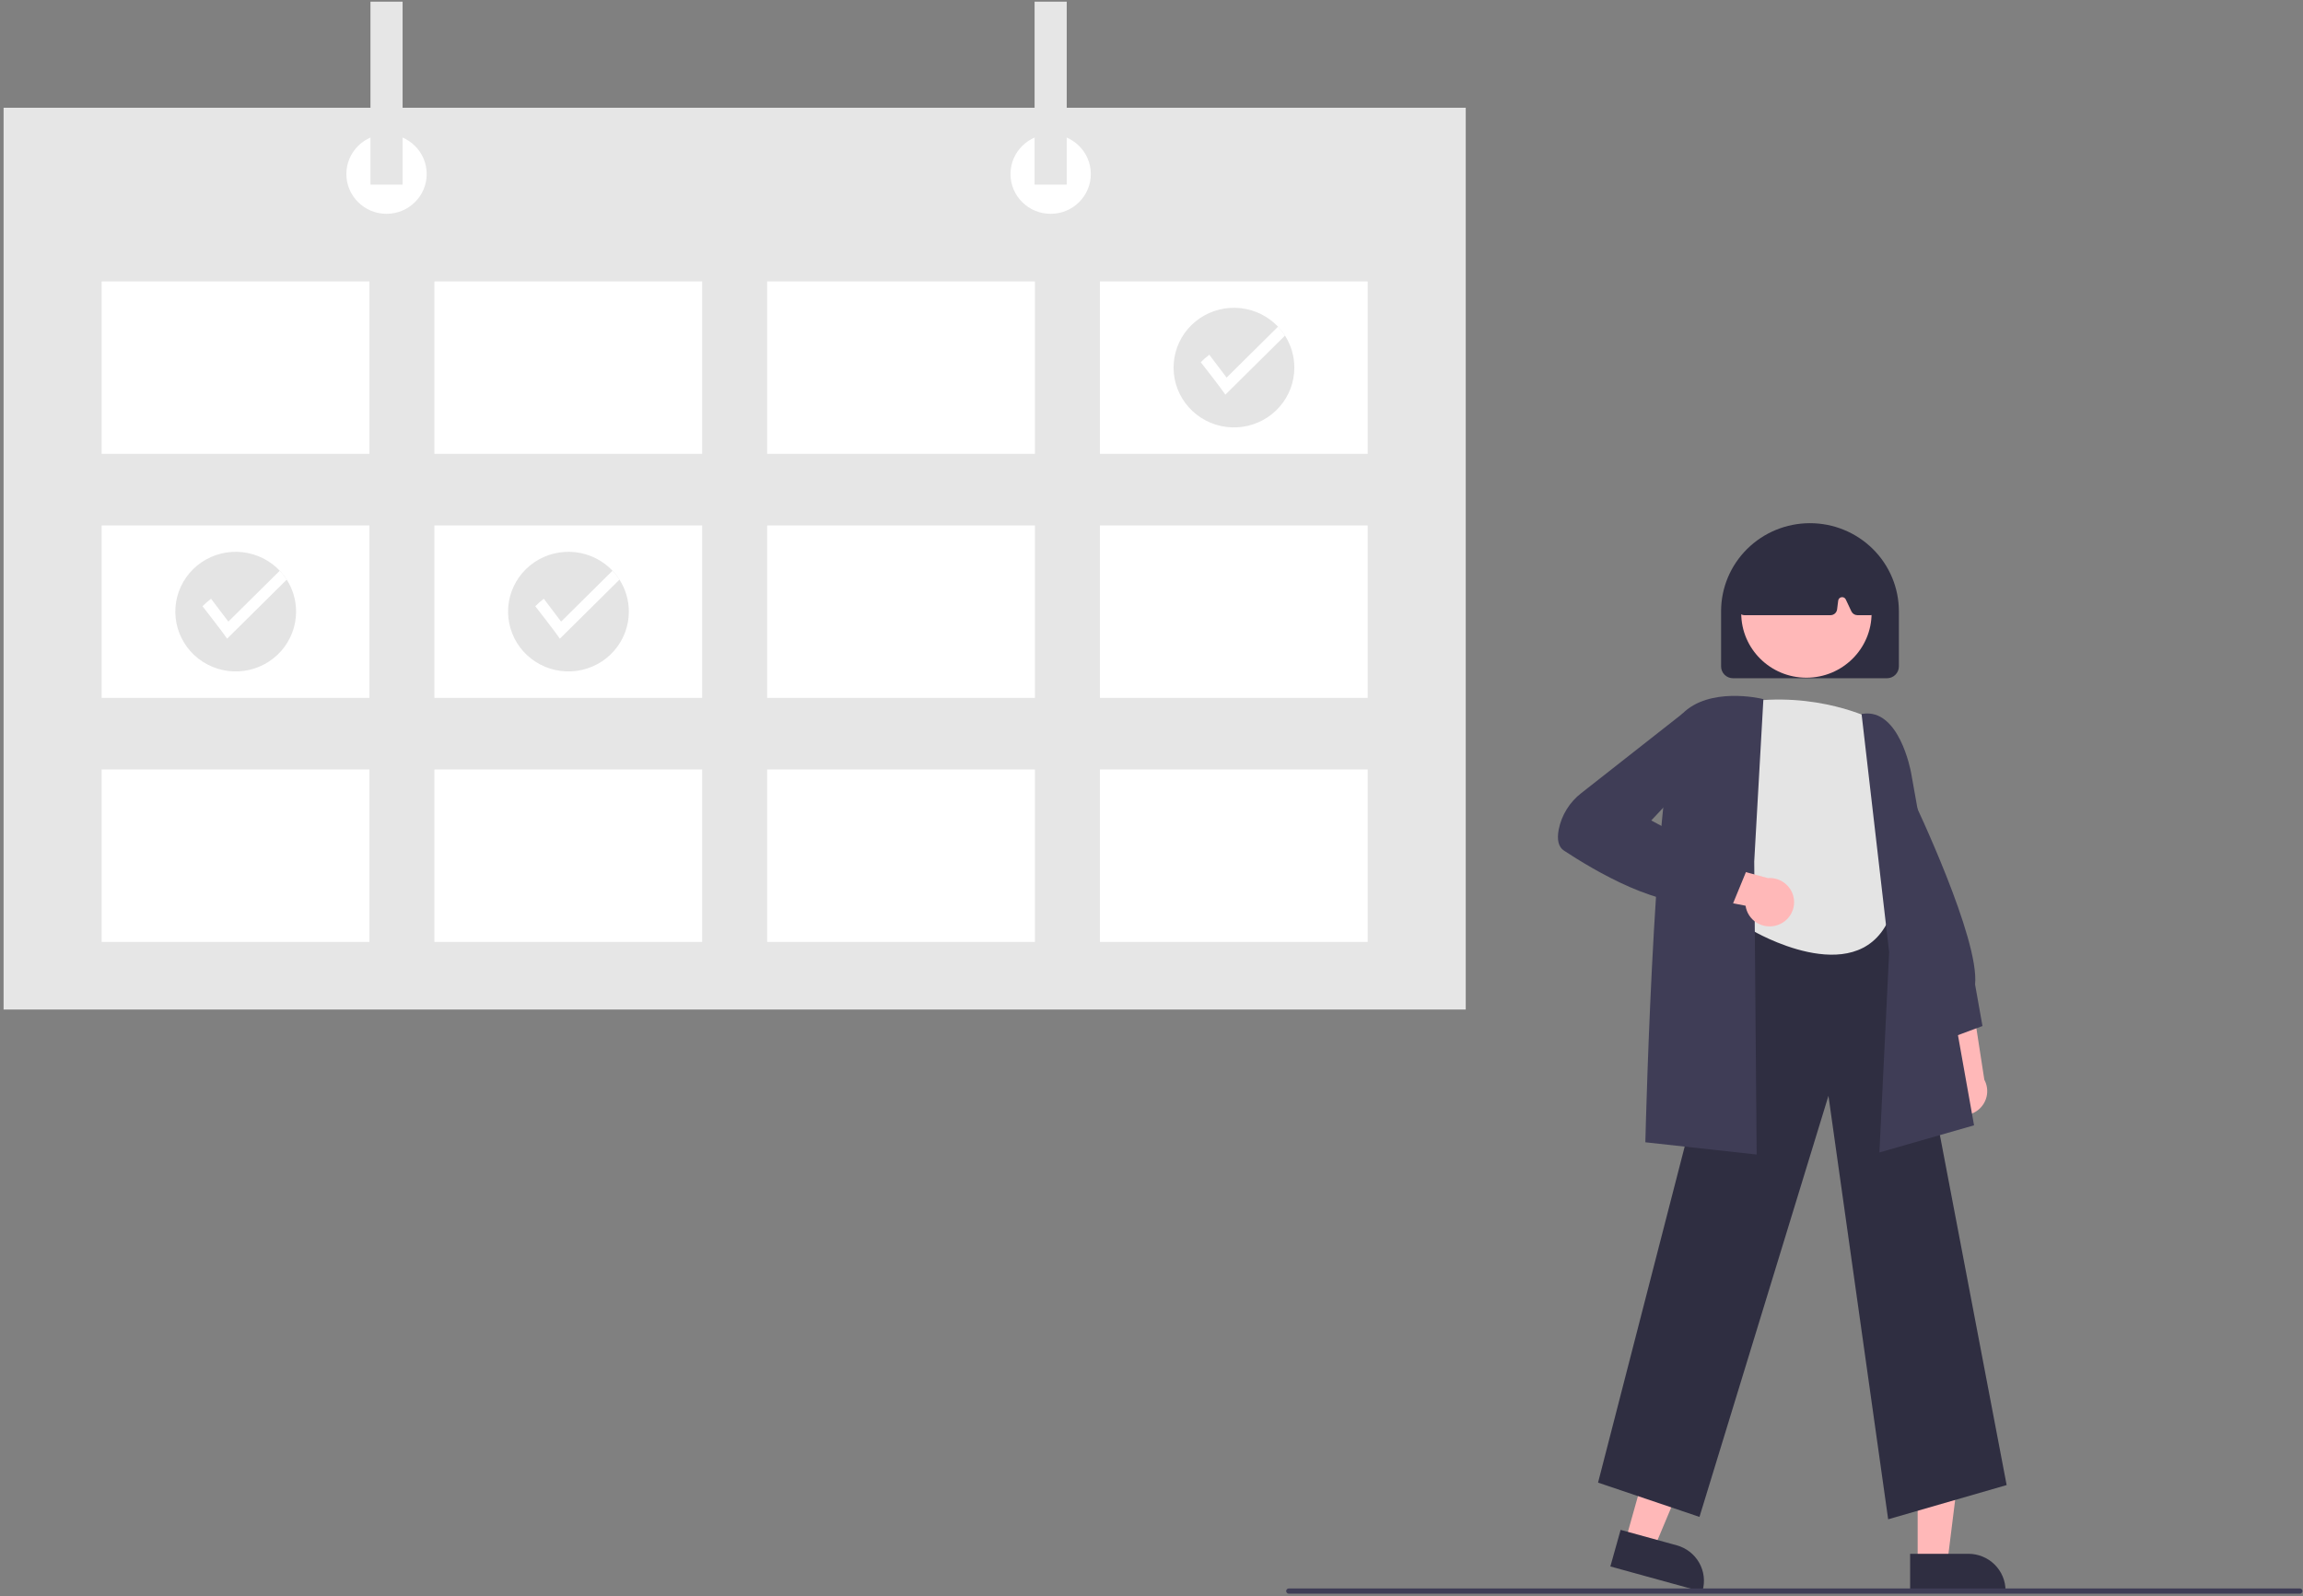 <svg width="564" height="391" viewBox="0 0 564 391" fill="none" xmlns="http://www.w3.org/2000/svg">
<rect x="0" y="0" width="564" height="391" fill="#808080" stroke="none"/>
<g clip-path="url(#clip0_2407_5110)">
<path d="M476.237 271.236C475.654 270.598 475.219 269.841 474.963 269.018C474.707 268.196 474.637 267.327 474.757 266.475C474.876 265.622 475.183 264.806 475.656 264.083C476.128 263.361 476.755 262.75 477.491 262.293L472.779 241.895L483.059 245.705L485.958 264.491C486.65 265.768 486.845 267.252 486.507 268.662C486.168 270.072 485.319 271.31 484.121 272.142C482.923 272.973 481.458 273.34 480.005 273.173C478.552 273.006 477.211 272.317 476.237 271.236Z" fill="#FFB8B8"/>
<path d="M475.525 255.047L466.488 237.738L467.71 194.152L468.291 195.364C468.968 196.776 484.824 230.032 483.693 241.166L485.505 251.34L475.525 255.047Z" fill="#3F3D56"/>
<path d="M469.633 382.97H476.879L480.326 355.279L469.631 355.28L469.633 382.97Z" fill="#FFB8B8"/>
<path d="M467.785 380.627L482.055 380.626H482.056C484.468 380.626 486.781 381.575 488.486 383.265C490.192 384.954 491.15 387.246 491.15 389.636V389.928L467.785 389.929L467.785 380.627Z" fill="#2F2E41"/>
<path d="M398.035 377.514L405.016 379.437L415.826 353.674L405.522 350.835L398.035 377.514Z" fill="#FFB8B8"/>
<path d="M396.888 374.766L410.637 378.553L410.638 378.553C412.961 379.194 414.933 380.722 416.119 382.803C417.305 384.883 417.609 387.345 416.962 389.648L416.883 389.93L394.372 383.729L396.888 374.766Z" fill="#2F2E41"/>
<path d="M462.408 372.175L447.784 268.436L416.197 371.589L391.361 363.187L426.958 225.062L427.192 225.045L464.481 222.476L491.423 363.791L462.408 372.175Z" fill="#2F2E41"/>
<path d="M458.54 176.178C458.54 176.178 444.946 169.151 426.623 172.078C426.623 172.078 416.87 195.389 426.623 204.668L429.283 228.001C429.283 228.001 454.107 242.641 462.382 225.659L461.2 206.335C461.2 206.335 467.111 197.067 462.382 190.282C459.548 186.137 458.196 181.172 458.54 176.178Z" fill="#E4E4E4"/>
<path d="M460.262 282.309L462.649 233.256L455.896 174.903L456.206 174.856C465.064 173.533 467.905 188.652 468.022 189.296L483.44 275.663L460.262 282.309Z" fill="#3F3D56"/>
<path d="M430.202 282.821L402.944 279.82L402.951 279.525C403.048 275.527 405.394 181.53 411.968 174.873C418.581 168.176 431.059 171.073 431.587 171.201L431.85 171.264L429.607 211.038L430.202 282.821Z" fill="#3F3D56"/>
<path d="M435.222 226.641C434.397 226.909 433.522 226.995 432.659 226.892C431.796 226.789 430.967 226.5 430.229 226.045C429.491 225.591 428.863 224.981 428.389 224.26C427.915 223.538 427.606 222.723 427.484 221.87L406.757 217.847L414.448 210.09L432.952 215.1C434.411 214.992 435.859 215.418 437.022 216.298C438.185 217.177 438.982 218.449 439.262 219.871C439.541 221.294 439.285 222.769 438.54 224.016C437.796 225.264 436.615 226.198 435.222 226.641Z" fill="#FFB8B8"/>
<path d="M424.161 221.932L417.407 220.493C407.437 223.464 390.034 213.005 383 208.36C381.676 207.486 381.247 205.754 381.724 203.213C382.427 199.659 384.405 196.477 387.291 194.254L412.064 174.794L418.316 173.758L420.174 184.185L404.39 200.98L427.625 213.51L424.161 221.932Z" fill="#3F3D56"/>
<path d="M421.49 163.251V149.731C421.49 144.01 423.784 138.524 427.867 134.479C431.949 130.435 437.487 128.162 443.261 128.162C449.035 128.162 454.572 130.435 458.655 134.479C462.738 138.524 465.031 144.01 465.031 149.731V163.251C465.03 164.02 464.722 164.756 464.174 165.299C463.626 165.842 462.882 166.148 462.107 166.149H424.415C423.639 166.148 422.896 165.842 422.348 165.299C421.8 164.756 421.491 164.02 421.49 163.251Z" fill="#2F2E41"/>
<path d="M442.386 166.015C451.201 166.015 458.347 158.936 458.347 150.202C458.347 141.469 451.201 134.389 442.386 134.389C433.57 134.389 426.424 141.469 426.424 150.202C426.424 158.936 433.57 166.015 442.386 166.015Z" fill="#FFB8B8"/>
<path d="M425.986 150.141C425.834 149.967 425.721 149.762 425.655 149.541C425.59 149.319 425.573 149.086 425.606 148.858L427.497 135.814C427.534 135.548 427.638 135.296 427.798 135.081C427.959 134.865 428.171 134.692 428.416 134.578C438.067 130.104 447.853 130.098 457.504 134.561C457.76 134.682 457.98 134.866 458.143 135.095C458.306 135.325 458.405 135.593 458.432 135.872L459.695 148.933C459.716 149.157 459.69 149.382 459.619 149.595C459.548 149.808 459.432 150.003 459.28 150.169C459.127 150.336 458.942 150.468 458.735 150.559C458.528 150.65 458.304 150.696 458.077 150.696H454.876C454.567 150.696 454.265 150.608 454.004 150.444C453.744 150.279 453.535 150.045 453.404 149.768L452.023 146.835C451.933 146.645 451.784 146.489 451.597 146.391C451.411 146.293 451.197 146.257 450.988 146.289C450.779 146.322 450.586 146.421 450.439 146.572C450.292 146.722 450.198 146.916 450.172 147.124L449.899 149.286C449.85 149.675 449.659 150.033 449.362 150.293C449.065 150.552 448.683 150.696 448.287 150.696H427.214C426.981 150.696 426.751 150.647 426.539 150.551C426.327 150.455 426.139 150.316 425.986 150.141Z" fill="#2F2E41"/>
<path d="M358.956 26.389H0.879V247.299H358.956V26.389Z" fill="#E6E6E6"/>
<path d="M90.472 68.947H24.891V111.179H90.472V68.947Z" fill="white"/>
<path d="M171.963 68.947H106.381V111.179H171.963V68.947Z" fill="white"/>
<path d="M253.453 68.947H187.871V111.179H253.453V68.947Z" fill="white"/>
<path d="M334.944 68.947H269.362V111.179H334.944V68.947Z" fill="white"/>
<path d="M90.472 128.722H24.891V170.955H90.472V128.722Z" fill="white"/>
<path d="M171.963 128.722H106.381V170.955H171.963V128.722Z" fill="white"/>
<path d="M253.453 128.722H187.871V170.955H253.453V128.722Z" fill="white"/>
<path d="M334.944 128.722H269.362V170.955H334.944V128.722Z" fill="white"/>
<path d="M90.472 188.498H24.891V230.731H90.472V188.498Z" fill="white"/>
<path d="M171.963 188.498H106.381V230.731H171.963V188.498Z" fill="white"/>
<path d="M253.453 188.498H187.871V230.731H253.453V188.498Z" fill="white"/>
<path d="M334.944 188.498H269.362V230.731H334.944V188.498Z" fill="white"/>
<path d="M94.661 52.378C100.094 52.378 104.498 48.015 104.498 42.632C104.498 37.25 100.094 32.886 94.661 32.886C89.228 32.886 84.824 37.25 84.824 42.632C84.824 48.015 89.228 52.378 94.661 52.378Z" fill="white"/>
<path d="M257.304 52.378C262.737 52.378 267.141 48.015 267.141 42.632C267.141 37.25 262.737 32.886 257.304 32.886C251.871 32.886 247.467 37.25 247.467 42.632C247.467 48.015 251.871 52.378 257.304 52.378Z" fill="white"/>
<path d="M98.596 0.399H90.726V45.231H98.596V0.399Z" fill="#E6E6E6"/>
<path d="M261.239 0.399H253.369V45.231H261.239V0.399Z" fill="#E6E6E6"/>
<path d="M316.983 90.063C316.98 93.591 315.691 97 313.355 99.663C311.018 102.325 307.79 104.063 304.263 104.557C300.737 105.05 297.149 104.266 294.159 102.349C291.169 100.432 288.978 97.51 287.988 94.121C286.999 90.732 287.277 87.102 288.771 83.9C290.266 80.697 292.877 78.136 296.125 76.688C299.373 75.24 303.039 75.002 306.449 76.017C309.86 77.032 312.787 79.233 314.691 82.214C316.191 84.562 316.986 87.284 316.983 90.063Z" fill="#E4E4E4"/>
<path d="M314.692 82.214L300.093 96.674C299.176 95.267 294.064 88.727 294.064 88.727C294.719 88.071 295.418 87.46 296.156 86.897L300.395 92.496L312.982 80.026C313.621 80.7 314.193 81.433 314.692 82.214Z" fill="white"/>
<path d="M154.003 149.839C153.999 153.367 152.711 156.776 150.374 159.439C148.037 162.101 144.809 163.839 141.283 164.332C137.756 164.826 134.168 164.042 131.179 162.125C128.189 160.208 125.998 157.286 125.008 153.897C124.018 150.507 124.296 146.878 125.791 143.675C127.286 140.473 129.897 137.912 133.144 136.464C136.392 135.016 140.058 134.778 143.469 135.793C146.88 136.808 149.806 139.009 151.711 141.99C153.211 144.338 154.005 147.06 154.003 149.839Z" fill="#E4E4E4"/>
<path d="M151.711 141.99L137.112 156.451C136.195 155.043 131.083 148.503 131.083 148.503C131.738 147.847 132.437 147.236 133.175 146.673L137.414 152.273L150.001 139.802C150.64 140.476 151.212 141.209 151.711 141.99Z" fill="white"/>
<path d="M72.512 149.839C72.509 153.367 71.22 156.776 68.883 159.439C66.547 162.101 63.318 163.839 59.792 164.333C56.266 164.826 52.678 164.042 49.688 162.125C46.698 160.208 44.507 157.286 43.517 153.897C42.527 150.508 42.805 146.878 44.3 143.675C45.795 140.473 48.406 137.912 51.654 136.464C54.901 135.016 58.568 134.778 61.978 135.793C65.389 136.808 68.316 139.009 70.22 141.99C71.72 144.338 72.515 147.06 72.512 149.839Z" fill="#E4E4E4"/>
<path d="M70.22 141.99L55.621 156.451C54.704 155.043 49.592 148.503 49.592 148.503C50.247 147.847 50.946 147.236 51.685 146.673L55.923 152.273L68.511 139.802C69.149 140.476 69.721 141.209 70.22 141.99Z" fill="white"/>
<path d="M563.229 390.399H315.629C315.457 390.399 315.292 390.332 315.17 390.211C315.048 390.09 314.979 389.926 314.979 389.756C314.979 389.585 315.048 389.421 315.17 389.3C315.292 389.18 315.457 389.112 315.629 389.112H563.229C563.401 389.112 563.566 389.18 563.688 389.3C563.81 389.421 563.879 389.585 563.879 389.756C563.879 389.926 563.81 390.09 563.688 390.211C563.566 390.332 563.401 390.399 563.229 390.399Z" fill="#3F3D56"/>
</g>
<defs>
<clipPath id="clip0_2407_5110">
<rect width="563" height="390" fill="white" transform="translate(0.879 0.399)"/>
</clipPath>
</defs>
</svg>
